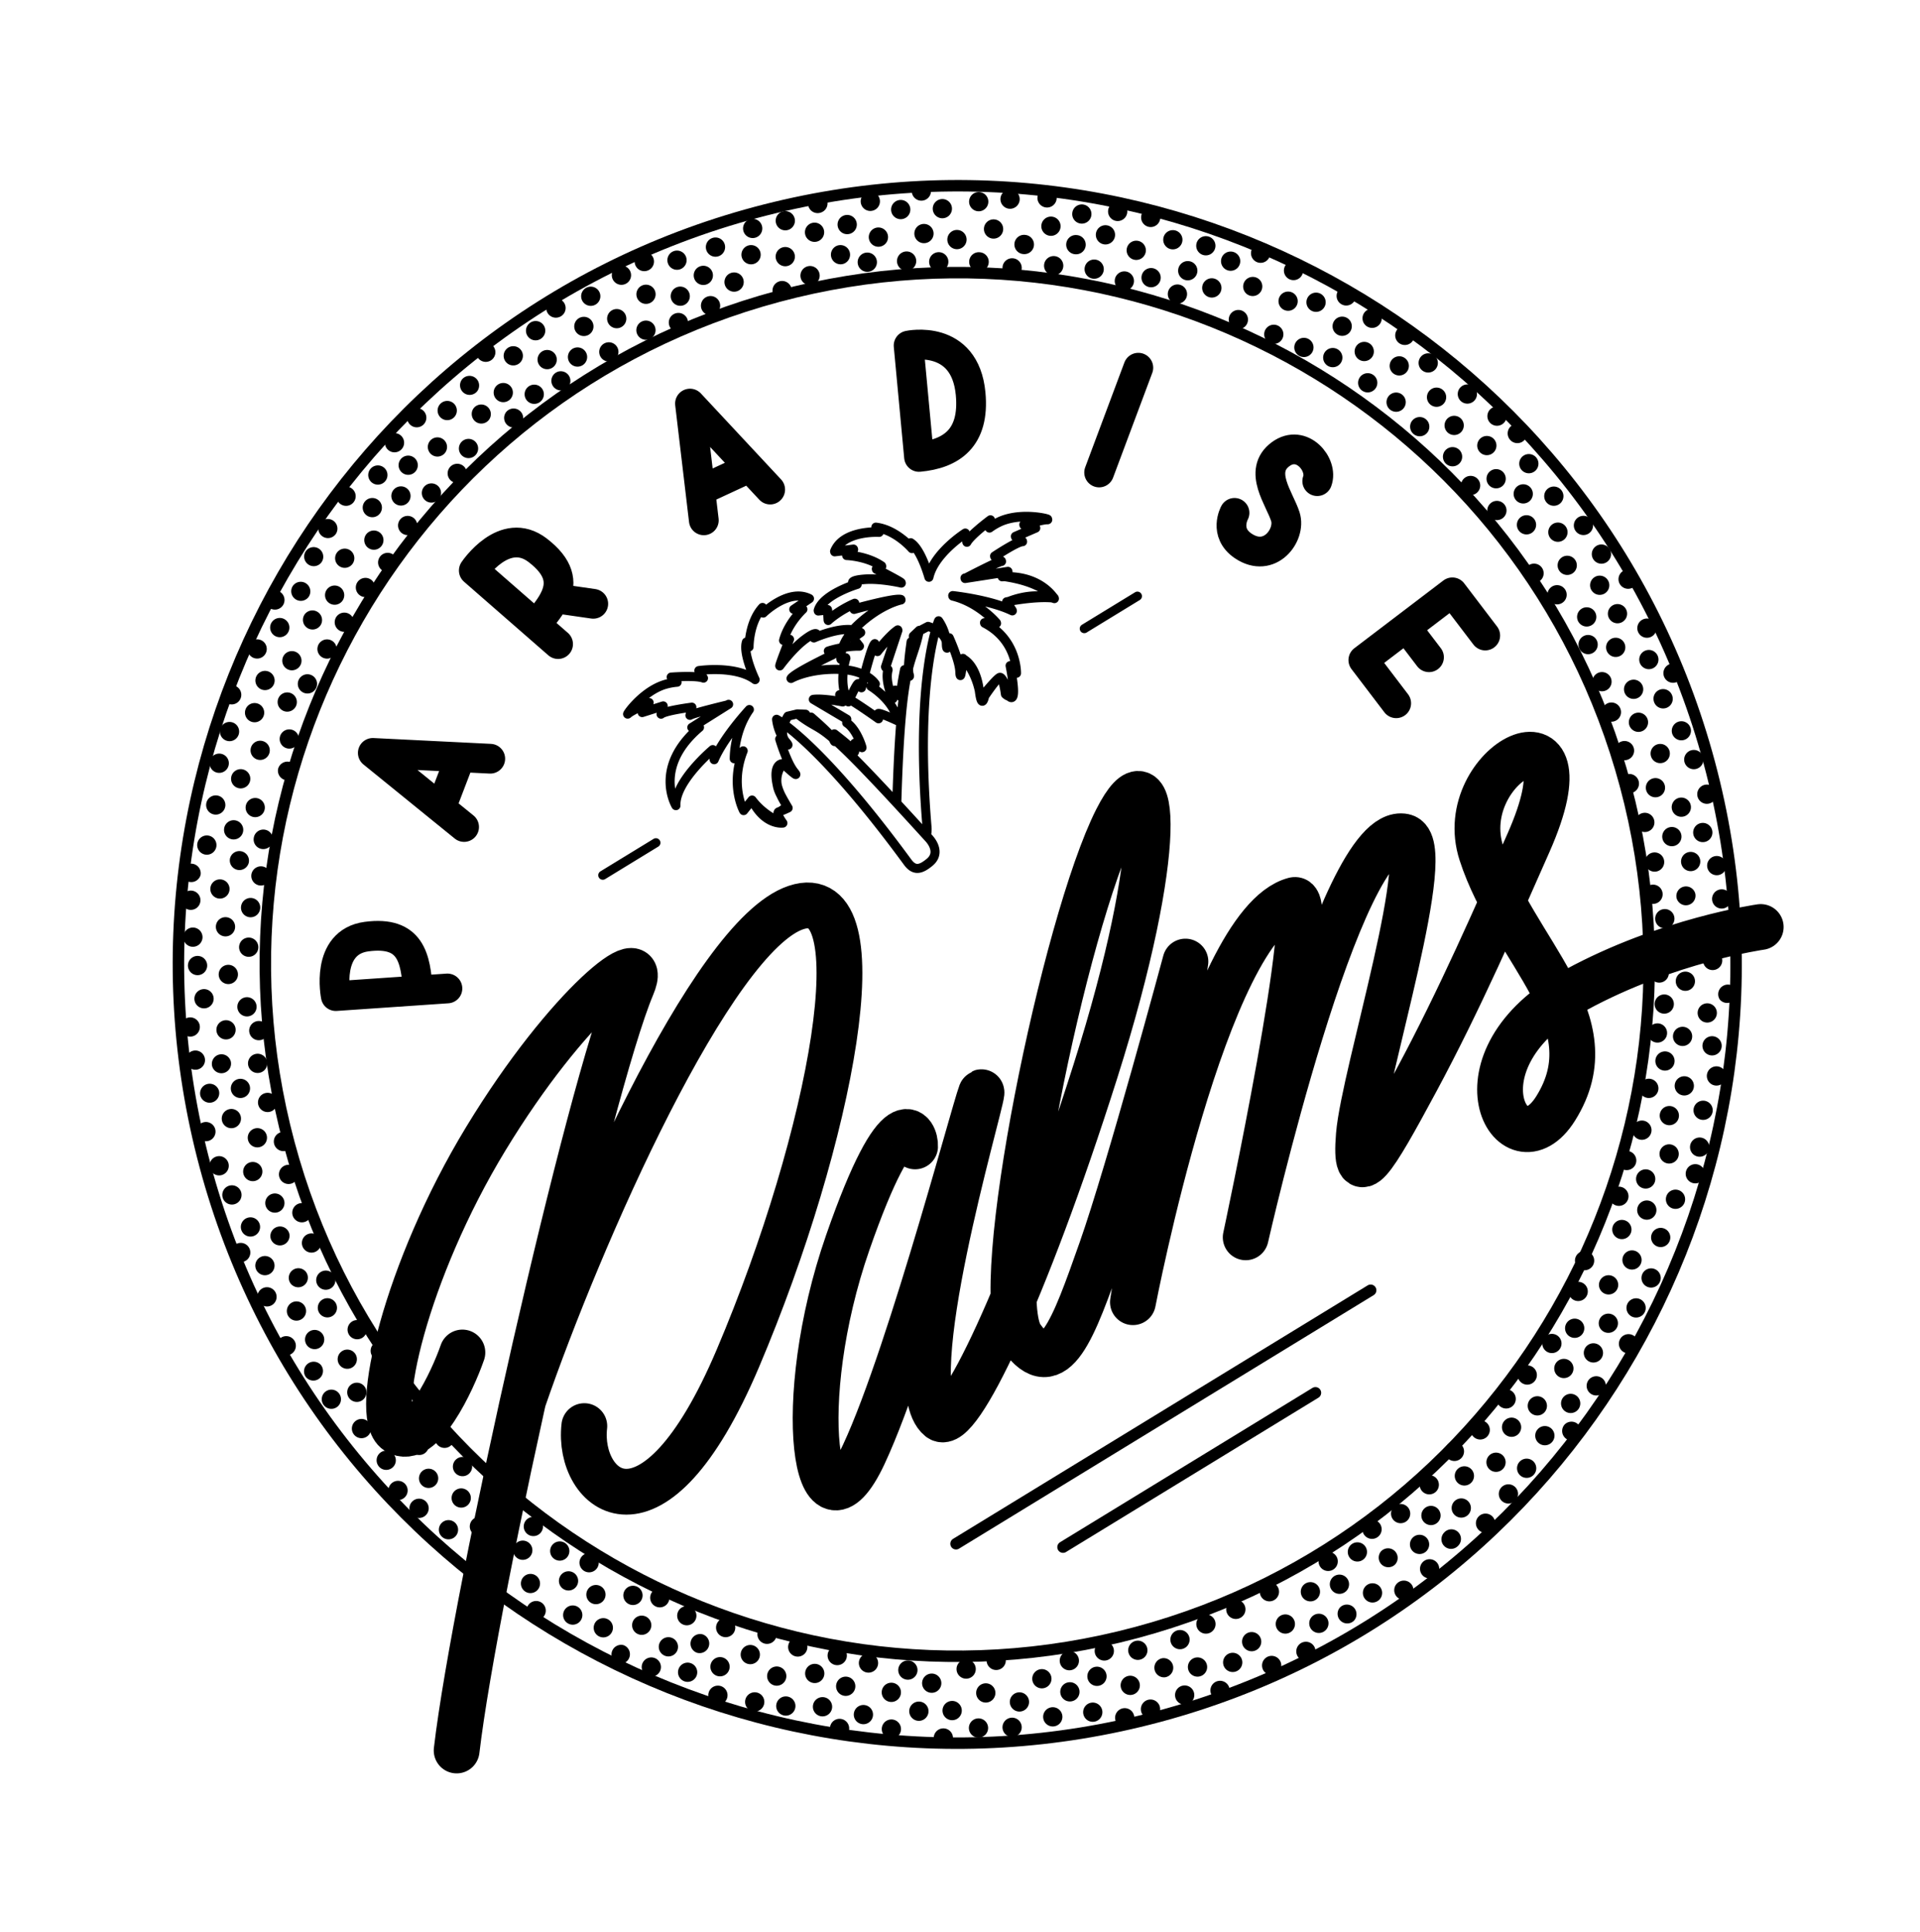 <svg xmlns="http://www.w3.org/2000/svg" width="155" height="156" fill="none"><path stroke="#000" stroke-linecap="round" stroke-linejoin="round" stroke-miterlimit="10" stroke-width=".732" d="M77.997 46.698s2.569-1.34 2.855-1.364l-.55-.395s1.81-1.207 2.25-1.203l-.57-.391 1.633-.707-.952-.242s1.523-.452 1.883-.43c.36.022-1.895-.61-3.686.113a4.89 4.89 0 0 0-.98.558l.087-.625s-1.586 1.176-1.91 1.771l-.119-.702s-2.513 1.596-2.947 3.53c0 0-.617-2.236-1.463-2.751l.098.436s-1.28-1.501-2.909-1.691l.253.38s-2.878-.177-3.584 1.57l1.524-.182s-.43.348-.558.482c0 0 1.618.048 2.828.877l-.423.242S72.743 47 72.762 47.08c0 0-1.66-.383-2.944-.286-1.088.082-.978.286-.978.286l.358.106s-2.769.832-3.136 2.147l.751-.078.048.843s.786-.753 2.152-1.352l-.065.458s3.296-.92 3.791-.763c0 0-1.624.312-3.492 2.071-1.58 1.487-1.355 2.73-1.355 2.73l.396-.091s-.673 2.073.202 3.521c0 0 .631-1.431.789-1.474.061-.016.263.336.263.336s.788-3.309 1.093-3.524l.2.6s.983-1.267 1.653-1.713l-.989 2.98.197.219c-.28.968.407 2.418.383 2.318-.022-.1.207-.651.207-.651s.587.741.479.453c-.108-.288.27-2.106.27-2.106s.52.855.358.33c-.136-.442.093-1.993.17-2.578 0 0 .345.505.277.207a5.03 5.03 0 0 1-.094-.675l.482-.456.695-.364s1.465.412 1.484 1.409c.019.997.23-.449.23-.449s.83 1.801.861 2.76c.032.957.251-1.095.251-1.095s1.046.41 1.312 2.577c.197 1.607.43.431.43.431s.924-1.381 1.208-1.51c.284-.127.468 1.35.468 1.35s1.05 1.095.387-2.258l.507.572s.078-2.666-2.572-4.042l.962.01s-1.382-1.666-3.527-2.198c0 0 2.992.316 4.801 1.192l-.45-.69s1.953-.939 3.845-.3c0 0-1.123-1.955-4.214-1.76l.472-.4-3.465.538M58.748 56.912s-2.818.675-3.05.845l.155-.659s-2.157.278-2.486.567m0 0 .173-.668-1.696.538.56-.807s-1.445.657-1.703.91c-.257.253 1.03-1.703 2.857-2.333m-.191 2.36c.328-.29 2.486-.567 2.486-.567l-.155.66c.233-.17 3.05-.846 3.05-.846m-5.381.753.173-.669-1.696.538.56-.806s-1.446.657-1.704.91c-.256.253 1.03-1.703 2.858-2.333m0 0a4.894 4.894 0 0 1 1.103-.221l-.475-.415s1.97-.153 2.605.084l-.372-.61s2.944-.442 4.542.733c0 0-1.004-2.092-.702-3.037l.211.395s-.017-1.974 1.087-3.187m-8 6.258c.529-.183 1.104-.222 1.104-.222l-.475-.414s1.97-.153 2.604.083l-.372-.608s2.945-.443 4.543.732c0 0-1.003-2.093-.702-3.037l.21.395s-.017-1.974 1.088-3.187m0 0 .058.453s2.055-2.02 3.734-1.166l-1.268.863s.553-.019.737-.002c0 0-1.19 1.097-1.56 2.517l.48-.095s-.827 2.078-.788 2.15m-1.393-4.72.057.453s2.056-2.02 3.735-1.166l-1.268.863s.552-.02.736-.002c0 0-1.19 1.097-1.56 2.516l.48-.094s-.826 2.078-.787 2.15m0 0s1.003-1.378 2.034-2.148c.874-.651.925-.425.925-.425l-.2.315s2.635-1.189 3.775-.437l-.619.434.519.667s-1.09-.052-2.512.391m-3.922 1.203s1.002-1.379 2.033-2.148c.874-.652.927-.425.927-.425l-.202.315s2.636-1.189 3.775-.437m-2.611 1.492.35.303m-.35-.303c1.423-.444 2.512-.391 2.512-.391m-2.163.694s-3.091 1.469-3.361 1.913c0 0 1.43-.832 3.994-.73 2.168.088 2.813 1.173 2.813 1.173l-.36.191s1.87 1.122 2.16 2.788m-5.246-5.335s-3.092 1.468-3.362 1.912c0 0 1.43-.83 3.995-.729 2.167.088 2.812 1.172 2.812 1.172l-.358.192s1.87 1.122 2.16 2.788m0 0s-1.417-.665-1.563-.594c-.058.028.02.427.02.427s-2.764-1.98-3.136-1.943l.242.584s-1.572-.312-2.37-.208l2.7 1.6m4.106.134s-1.416-.665-1.562-.594c-.059.028.02.426.02.426s-2.765-1.98-3.137-1.942l.243.584s-1.572-.312-2.37-.209l2.7 1.601m0 0-.005.295c.846.546 1.28 2.091 1.231 2.001-.047-.09-.582-.357-.582-.357s.044.945-.064.657c-.108-.289-1.585-1.413-1.585-1.413s.168.988-.055.484c-.187-.422-1.377-1.443-1.82-1.834 0 0 .072.607-.072.34-.144-.27-.373-.573-.373-.573l-.662-.028-.763.182s-.835 1.271-.196 2.037c.64.764-.469-.188-.469-.188s.556 1.903 1.161 2.647c.605.744-.907-.661-.907-.661s-.838-.068-.453 1.728c.161.757.78 1.685.78 1.685s-.341.38-.64.471c-.297.09.316.915.316.915s-1.478-.511-2.488-1.858m7.646-6.53-.005.295c.846.546 1.28 2.09 1.231 2-.047-.089-.582-.356-.582-.356s.043.945-.065.656c-.107-.288-1.585-1.412-1.585-1.412s.168.988-.055.484c-.186-.422-1.376-1.444-1.819-1.834 0 0 .072.607-.072.339-.144-.27-.373-.572-.373-.572l-.662-.028c2.594 2.016 1.01-.54 10.636 10.068.112.125.995 1.128.033 1.92-.671.551-1.209.75-1.768-.015-7.138-9.741-10.581-11.536-10.581-11.536s.081 1.016.72 1.782c.64.764-.468-.188-.468-.188s.556 1.903 1.161 2.647c.605.744-.907-.662-.907-.662s-.839.907-.314 2.217c.162.404.74 1.363.74 1.363s-.44.215-.738.305.314.915.314.915-1.46.219-2.487-1.858m0 0-.682.852s-1.134-2.048-.036-4.826l-.72.639s-.049-2.164 1.221-3.973c0 0-2.051 2.203-2.842 4.05l-.114-.815s-3.06 2.563-2.974 4.523c0 0-1.885-3.103 1.903-6.32l-.619.008 2.968-1.868m1.895 7.73-.682.852s-1.134-2.048-.036-4.826l-.72.639s-.049-2.164 1.221-3.973c0 0-2.051 2.203-2.842 4.05l-.114-.816s-3.06 2.563-2.974 4.523c0 0-1.885-3.102 1.902-6.32l-.618.009 2.968-1.869m28.714-6.11 4.29-2.623m-43.16 22.533 4.289-2.622m16.43-15.872s-.553-.027-1.385.118c-.18.556-.116.91-.116.91l.397-.091s-.128.392-.2.953c.751.057 1.304.237 1.701.438.258-.993.65-2.395.845-2.533l.2.601s.982-1.267 1.653-1.713l-.989 2.98.198.218c-.28.969.406 2.418.382 2.319-.022-.1.207-.652.207-.652s.586.742.479.454c-.108-.288.27-2.106.27-2.106s.113.186.217.332c-.347 1.595-.664 4.306-.844 10.454a408.66 408.66 0 0 1 2.388 2.608 2.22 2.22 0 0 0 .049-.703c-1.004-12.034.937-16.637.937-16.637s.606.822.625 1.819c.019.996.23-.45.23-.45s.83 1.802.86 2.76c.032.958.251-1.094.251-1.094s1.158 1.05 1.423 3.216c0 0 1.253-1.548 1.537-1.676.284-.127.781 1.53.781 1.53s.728.873.066-2.48l.506.572s.078-2.667-2.573-4.042l.962.01s-1.382-1.666-3.527-2.198c0 0 2.992.317 4.802 1.192l-.45-.69s2.314-.48 3.845-.3c0 0-.915-1.33-4.214-1.76l.471-.399-3.464.536.083-.013s2.57-1.339 2.856-1.363l-.55-.395s1.81-1.207 2.25-1.203l-.57-.391 1.632-.707-.952-.242s1.523-.452 1.883-.43c.36.022-1.894-.61-3.687.113a4.895 4.895 0 0 0-.978.557l.088-.625s-1.589 1.177-1.911 1.772l-.12-.703s-2.513 1.597-2.947 3.532c0 0-.615-2.237-1.463-2.752l.1.436s-1.282-1.501-2.91-1.692l.253.38s-2.877-.176-3.584 1.57l1.523-.18s-.43.347-.557.481c0 0 1.617.048 2.828.876l-.424.243s1.987 1.027 2.005 1.106c0 0-1.66-.383-2.944-.286-1.087.081-.977.286-.977.286l.359.105s-2.77.833-3.137 2.148l.75-.079.048.844s.787-.753 2.152-1.352l-.065.457s3.297-.92 3.792-.762c0 0-1.625.311-3.493 2.071a5.91 5.91 0 0 0-.37.38c.23.036.441.105.616.221m-.1 1.1-.519-.666.62-.434m-.925 5.38a9.785 9.785 0 0 0-.245-.141c.048.109.102.216.165.32 0 0 .03-.07.08-.179zm5.168-3.76c-.128.385-.258.777-.385 1.286-.002-.569.117-1.455.187-1.971l.025-.187s.345.505.277.208c-.068-.297-.094-.676-.094-.676l.482-.456c-.151.768-.32 1.276-.492 1.796z"/><path stroke="#000" stroke-linecap="round" stroke-linejoin="round" stroke-miterlimit="10" stroke-width="3.697" d="M37.328 109.202c-.783 2.268-3.285 7.654-5.279 6.373-1.993-1.281.703-12.984 7.165-23.626 6.643-10.94 13.398-16.114 11.805-12.322-3.475 8.274-12.651 48.85-14.155 61.71m10.307-26.192c-.603 5.241 5.525 10.715 12.394-5.466 7.588-17.874 11.498-38.693 4.686-36.401-6.812 2.29-17.47 26.555-22.01 39.762m31.632-20.478c.061-1.006-1.247-4.271-5.43 7.75-4.477 12.861-2.594 25.421 1.287 17.121s9.638-30.536 9.504-29.188c-.133 1.349-6.736 23.58-3.367 26.282 1.455 1.166 6.831-9.967 12.557-28.01 5.726-18.042 4.947-26.698 1.727-20.345-4.21 8.306-10.349 38.049-7.695 41.794 2.653 3.744 4.195-.664 6.446-7.042 2.25-6.379 6.796-23.286 6.796-23.286l-4.238 27.503s5.842-30.546 13.027-32.471c2.025-.543-3.923 27.233-3.923 27.233s7.562-33.463 12.78-32.355c2.683.57-3.234 19.127-3.644 24.086-.38 4.613 1.109 2.169 4.634-4.386 3.524-6.554 6.483-13.37 9.06-19.2 5.424-12.272-6.16-6.43-3.801.85 2.592 8.004 10.459 13.48 5.987 20.608-3.449 5.5-8.825-3.897 1.666-9.595 7.375-4.007 14.895-5.064 14.895-5.064"/><path stroke="#000" stroke-linecap="round" stroke-linejoin="round" stroke-miterlimit="10" stroke-width=".925" d="m85.817 124.917 20.377-12.46M77.18 124.645l33.472-20.468"/><path stroke="#000" stroke-linecap="round" stroke-linejoin="round" stroke-miterlimit="10" stroke-width="2.402" d="m91.896 29.689-3.164 8.46M37.466 66.773l-7.37-5.983m9.482.47-9.482-.47m5.493 4.46 1.574-4.111m19.656-19.127-1.117-9.427 6.474 6.943m-5.641.083 3.992-1.851M45.054 52.004l-6.804-5.94s2.46-3.706 5.161-1.63c1.757 1.35 1.944 2.563 1.43 3.751-.324.75-.926 1.489-1.588 2.247m4.64-1.68-2.709-.391m61.156-9.513c.493-1.324-1.241-3.432-2.95-2.182-1.871 1.37-.075 3.603.38 5.064.457 1.461-1.262 3.795-3.409 2.346-1.585-1.07-.7-2.667-.7-2.667m20.241 9.905-2.654-3.488-7.187 5.47 2.653 3.487m1.079-5.777 1.569 2.06M36.12 79.809l-9.011.617s-.885-4.36 2.493-4.804c3.582-.47 3.954 1.753 4.132 4.35m40.458-43.079-.841-8.993s4.55-.985 5.007 3.895c.336 3.597-1.574 4.855-4.166 5.098z"/><path fill="#000" d="M20.962 98.837a.777.777 0 1 1-1.5.402.777.777 0 0 1 1.5-.402zm-1.497-2.585a.777.777 0 1 1-1.5.402.777.777 0 0 1 1.5-.402zm1.691-1.858a.776.776 0 1 1-1.5.401.776.776 0 0 1 1.5-.4zm-3.791-3.254a.777.777 0 1 1-1.5.402.777.777 0 0 1 1.5-.402zm4.772 10.847a.776.776 0 1 1-1.5.402.776.776 0 0 1 1.5-.402zM19.422 90.09a.777.777 0 1 1-1.5.403.777.777 0 0 1 1.5-.403zm3.51 6.814a.777.777 0 1 1-1.5.401.777.777 0 0 1 1.5-.4zm-4.49-2.979a.777.777 0 1 1-1.502.403.777.777 0 0 1 1.502-.403zm4.907 5.653a.777.777 0 1 1-1.501.403.777.777 0 0 1 1.5-.403zm-1.829-7.943a.777.777 0 1 1-1.5.402.777.777 0 0 1 1.5-.402zm2.108.311a.777.777 0 1 1-1.5.404.777.777 0 0 1 1.5-.404zm.417 2.676a.776.776 0 1 1-1.5.401.776.776 0 0 1 1.5-.401zM17.69 78.907a.777.777 0 1 1 1.5-.402.777.777 0 0 1-1.5.402zm1.498 2.586a.776.776 0 1 1 1.5-.403.776.776 0 0 1-1.5.403zm-1.691 1.857a.776.776 0 1 1 1.5-.402.776.776 0 0 1-1.5.402zm3.363 5.888a.777.777 0 1 1 1.5-.403.777.777 0 0 1-1.5.403zm-4.68-.748a.777.777 0 1 1 1.501-.402.777.777 0 0 1-1.5.401zm-.46-7.65a.777.777 0 1 1 1.502-.401.777.777 0 0 1-1.502.401zm4.431 2.603a.777.777 0 1 1 1.5-.402.777.777 0 0 1-1.5.402zm-.816-6.739a.777.777 0 1 1 1.5-.403.777.777 0 0 1-1.5.403zm-2.203 9.406a.777.777 0 1 1 1.501-.402.777.777 0 0 1-1.5.401zm-2.108-.314a.776.776 0 1 1 1.5-.4.776.776 0 0 1-1.5.4zm-.416-2.674a.776.776 0 1 1 1.5-.402.776.776 0 0 1-1.5.402zm5.44 2.937a.776.776 0 1 1 1.5-.402.776.776 0 0 1-1.5.402zm-1.38 2.051a.777.777 0 1 1 1.5-.402.777.777 0 0 1-1.5.401zm1.508 12.794a.777.777 0 1 1-1.5.403.777.777 0 0 1 1.5-.403zm5.649 5.176a.775.775 0 1 1 1.21-.97.775.775 0 0 1-1.21.97zm2.408 1.769a.777.777 0 1 1 1.214-.97.777.777 0 0 1-1.214.97zm-.804 2.379a.776.776 0 1 1 1.213-.969.776.776 0 0 1-1.213.969zm-2.879-9.37a.776.776 0 1 1 1.212-.969.776.776 0 0 1-1.212.969zm-1.064 2.807a.777.777 0 1 1 1.214-.97.777.777 0 0 1-1.213.97zm7.256 9.811a.776.776 0 1 1 1.212-.97.776.776 0 0 1-1.212.97zm-5.947-4.835a.776.776 0 1 1 1.212-.97.776.776 0 0 1-1.212.97zm5.308.928a.778.778 0 1 1 1.216-.97.778.778 0 0 1-1.216.97zm-6.762-3.212a.777.777 0 1 1 1.214-.969.777.777 0 0 1-1.214.969zm4.859 6.545a.776.776 0 1 1 1.214-.97.776.776 0 0 1-1.213.97zm-2.055.559a.776.776 0 1 1 1.212-.97.776.776 0 0 1-1.212.97zm-1.455-2.283a.778.778 0 0 1 1.214-.97.776.776 0 0 1-1.214.97zm12.122 11.849a.776.776 0 1 1-1.212.97.776.776 0 0 1 1.212-.97zm-2.408-1.77a.778.778 0 1 1-1.212.97.778.778 0 0 1 1.212-.97zm.804-2.379a.777.777 0 1 1-1.215.97.777.777 0 0 1 1.215-.97zm-5.441-4.046a.777.777 0 1 1-1.212.97.777.777 0 0 1 1.212-.97zm4.587-1.189a.776.776 0 1 1-1.213.968.776.776 0 0 1 1.213-.968zm3.488 6.823a.777.777 0 1 1-1.215.97.777.777 0 0 1 1.215-.97zm-5.102-.609a.777.777 0 1 1-1.215.97.777.777 0 0 1 1.215-.97zm6.556 2.892a.776.776 0 1 1-1.211.97.776.776 0 0 1 1.211-.97zm-4.86-6.544a.776.776 0 1 1-1.211.97.776.776 0 0 1 1.21-.97zm2.057-.559a.776.776 0 1 1-1.213.969.776.776 0 0 1 1.213-.969zm1.453 2.283a.777.777 0 1 1-1.215.97.777.777 0 0 1 1.215-.97zm-6.161-.509a.776.776 0 1 1-1.212.97.776.776 0 0 1 1.212-.97zm.442-2.432a.776.776 0 1 1-1.212.97.776.776 0 0 1 1.212-.97zm-6.511-11.117a.776.776 0 1 1 1.21-.97.776.776 0 0 1-1.21.97zm-1.947-5.464a.777.777 0 1 1 1.214-.97.777.777 0 0 1-1.214.97zm-2.812 6.803a.778.778 0 1 1 1.216-.97.778.778 0 0 1-1.216.97zm1.563 3.959a.778.778 0 1 1 1.215-.97.778.778 0 0 1-1.215.97zm19.954 14.594a.777.777 0 1 1 1.212-.97.777.777 0 0 1-1.212.97zm24.145 13.296a.776.776 0 1 1-.436 1.492.776.776 0 0 1 .436-1.492zm-2.987-.065a.777.777 0 1 1-.438 1.49.777.777 0 0 1 .438-1.49zm-.709-2.409a.776.776 0 1 1-.436 1.49.776.776 0 0 1 .436-1.49zm-4.749 1.547a.776.776 0 1 1-.435 1.49.776.776 0 0 1 .435-1.49zm11.746 1.562a.776.776 0 1 1-.436 1.49.776.776 0 0 1 .436-1.49zm-11.574-3.866a.777.777 0 1 1-.438 1.492.777.777 0 0 1 .438-1.492zm7.645.544a.776.776 0 1 1-.435 1.49.776.776 0 0 1 .435-1.49zm-4.878 2.288a.777.777 0 1 1-.436 1.49.777.777 0 0 1 .436-1.49zm7.38-1.254a.777.777 0 1 1-.438 1.492.777.777 0 0 1 .438-1.492zm-7.737-2.567a.777.777 0 1 1-.436 1.49.777.777 0 0 1 .436-1.49zm1.363-1.639a.778.778 0 1 1-.439 1.492.778.778 0 0 1 .439-1.492zm2.501 1.034a.776.776 0 1 1-.435 1.493.776.776 0 0 1 .434-1.493zm-16.728-2.74a.776.776 0 1 1 .435-1.49.776.776 0 0 1-.435 1.49zm2.988.066a.777.777 0 1 1 .437-1.492.777.777 0 0 1-.438 1.492zm.708 2.409a.776.776 0 1 1 .435-1.49.776.776 0 0 1-.435 1.49zm6.777.188a.776.776 0 1 1 .435-1.49.776.776 0 0 1-.435 1.49zm-3.071 3.608a.776.776 0 1 1 .435-1.49.776.776 0 0 1-.435 1.49zm-6.774-3.583a.777.777 0 1 1 .436-1.49.777.777 0 0 1-.436 1.49zm4.527-2.432a.775.775 0 1 1 .436-1.49.776.776 0 1 1-.436 1.49zm-7.029 1.398a.777.777 0 1 1 .438-1.491.777.777 0 0 1-.438 1.491zm7.737 2.567a.777.777 0 1 1 .437-1.491.777.777 0 0 1-.437 1.491zm-1.363 1.638a.777.777 0 1 1 .437-1.49.777.777 0 0 1-.437 1.49zm-2.501-1.033a.778.778 0 0 1 .436-1.492.778.778 0 0 1-.436 1.492zm5.337-3.122a.776.776 0 1 1 .435-1.49.776.776 0 0 1-.435 1.49zm1.034 2.246a.778.778 0 0 1 .436-1.491.776.776 0 1 1-.436 1.491zm11.715 5.362a.776.776 0 1 1-.436 1.489.776.776 0 0 1 .436-1.489zm7.357-2.135a.777.777 0 1 1-.197-1.541.777.777 0 0 1 .197 1.541zm2.762-1.138a.776.776 0 1 1-.198-1.54.776.776 0 0 1 .198 1.54zm1.616 1.923a.777.777 0 1 1-.198-1.54.777.777 0 0 1 .198 1.54zm-9.502-2.41a.777.777 0 1 1-.195-1.542.777.777 0 0 1 .196 1.542zm1.845 2.367a.777.777 0 1 1-.196-1.542.777.777 0 0 1 .196 1.542zm12.153-1.099a.776.776 0 1 1-.198-1.54.776.776 0 0 1 .198 1.54zm-7.222 2.568a.778.778 0 1 1-.196-1.543.778.778 0 0 1 .196 1.543zm3.552-4.052a.777.777 0 1 1-.198-1.541.777.777 0 0 1 .198 1.541zm-6.258 4.107a.778.778 0 1 1 .672-.87.778.778 0 0 1-.672.87zm8.117-.75a.776.776 0 1 1-.198-1.54.776.776 0 0 1 .198 1.54zm-.591 2.047a.776.776 0 1 1-.198-1.54.776.776 0 0 1 .198 1.54zm-2.706.055a.776.776 0 1 1-.2-1.539.776.776 0 0 1 .2 1.539zm16.423-4.195a.776.776 0 1 1 .198 1.539.776.776 0 0 1-.198-1.539zm-2.763 1.136a.778.778 0 1 1 .196 1.543.778.778 0 0 1-.196-1.543zm-1.615-1.922a.776.776 0 1 1 .198 1.54.776.776 0 0 1-.198-1.54zm-6.285 2.545a.777.777 0 1 1 .199 1.54.777.777 0 0 1-.199-1.54zm1.368-4.537a.776.776 0 1 1 .198 1.54.776.776 0 0 1-.198-1.54zm7.642.566a.778.778 0 0 1 .198 1.542.776.776 0 0 1-.198-1.542zm-3.172 4.043a.776.776 0 1 1 .198 1.54.776.776 0 0 1-.198-1.54zm5.879-4.098a.777.777 0 1 1 .196 1.542.777.777 0 0 1-.196-1.542zm-8.117.75a.777.777 0 1 1 .195 1.542.777.777 0 0 1-.195-1.542zm.591-2.047a.777.777 0 1 1 .196 1.542.777.777 0 0 1-.196-1.542zm2.706-.055a.777.777 0 1 1 .198 1.542.777.777 0 0 1-.198-1.542zm-3.637 4.999a.776.776 0 1 1 .197 1.54.776.776 0 0 1-.197-1.54zm-1.848-1.643a.776.776 0 1 1 .2 1.541.776.776 0 0 1-.2-1.541zm-12.882-.215a.777.777 0 1 1-.197-1.542.777.777 0 0 1 .198 1.542zm-5.68-1.177a.778.778 0 1 1-.195-1.543.778.778 0 0 1 .195 1.543zm4.35 5.938a.776.776 0 1 1-.198-1.54.776.776 0 0 1 .198 1.54zm4.195.723a.777.777 0 1 1-.197-1.542.777.777 0 0 1 .197 1.542zm-32.872-10.288a.776.776 0 1 1-.198-1.54.776.776 0 0 1 .198 1.54zm-1.399-4.899a.777.777 0 1 1 .438-1.491.777.777 0 0 1-.438 1.491zm2.986.065a.777.777 0 1 1 .438-1.491.777.777 0 0 1-.438 1.491zm.71 2.41a.776.776 0 1 1 .436-1.49.776.776 0 0 1-.437 1.49zm-3.069.212a.776.776 0 1 1 .435-1.49.776.776 0 0 1-.434 1.49zm4.729-1.68a.777.777 0 1 1 .437-1.492.777.777 0 0 1-.438 1.492zm-7.23.646a.777.777 0 1 1 .437-1.491.777.777 0 0 1-.436 1.491zm84.018-12.157a.777.777 0 1 1 1.114 1.08.777.777 0 0 1-1.114-1.08zm-1.451 2.611a.777.777 0 1 1 1.114 1.083.777.777 0 0 1-1.114-1.083zm-2.462-.497a.777.777 0 1 1 1.115 1.083.777.777 0 0 1-1.115-1.083zm-.848 4.923a.776.776 0 1 1 1.118 1.08.776.776 0 0 1-1.118-1.08zm6.863-9.661a.777.777 0 1 1 1.115 1.082.777.777 0 0 1-1.115-1.082zm-8.82 8.433a.777.777 0 1 1 1.115 1.083.777.777 0 0 1-1.115-1.083zm4.048-6.508a.776.776 0 1 1 1.114 1.08.776.776 0 0 1-1.114-1.08zm-.252 5.382a.777.777 0 1 1 1.114 1.083.777.777 0 0 1-1.114-1.083zm2.334-7.112a.777.777 0 1 1 1.115 1.082.777.777 0 0 1-1.115-1.082zm-5.88 5.645a.776.776 0 1 1 1.116 1.084.776.776 0 0 1-1.116-1.084zm-.814-1.969a.777.777 0 1 1 1.115 1.082.777.777 0 0 1-1.115-1.082zm2.082-1.73a.776.776 0 1 1 1.114 1.08.776.776 0 0 1-1.114-1.08zM108.7 128.444a.777.777 0 1 1-1.114-1.083.777.777 0 0 1 1.114 1.083zm1.451-2.612a.776.776 0 1 1-1.114-1.08.776.776 0 0 1 1.114 1.08zm2.463.498a.778.778 0 0 1-1.116-1.082.777.777 0 0 1 1.116 1.082zm3.328-5.908a.776.776 0 1 1-1.115-1.08.776.776 0 0 1 1.115 1.08zm1.757 4.401a.776.776 0 1 1-1.114-1.081.777.777 0 1 1 1.114 1.081zm-6.329 4.32a.777.777 0 1 1-1.114-1.083.777.777 0 0 1 1.114 1.083zm-.039-5.139a.777.777 0 1 1-1.115-1.082.777.777 0 0 1 1.115 1.082zm-2.042 6.868a.778.778 0 0 1-1.115-1.082.776.776 0 0 1 1.115 1.082zm5.879-5.645a.777.777 0 1 1-1.115-1.082.777.777 0 0 1 1.115 1.082zm.814 1.969a.776.776 0 1 1-1.114-1.08.776.776 0 0 1 1.114 1.08zm-2.082 1.73a.777.777 0 1 1-1.115-1.082.777.777 0 0 1 1.115 1.082zm-.271-6.176a.776.776 0 1 1-1.115-1.08.776.776 0 0 1 1.115 1.08zm2.469.133a.777.777 0 1 1-1.115-1.081.777.777 0 0 1 1.115 1.081zm10.208-7.86a.775.775 0 1 1 1.114 1.081.777.777 0 0 1-1.114-1.081zm1.543-7.505a.775.775 0 1 1-1.454-.543.777.777 0 0 1 1-.456c.401.15.606.597.454.999zm.283-2.973a.776.776 0 1 1-1.454-.545.776.776 0 0 1 1.454.545zm2.456-.531a.777.777 0 1 1-1.456-.546.777.777 0 0 1 1.456.546zm-6.565 7.279a.776.776 0 1 1-1.456-.544.776.776 0 0 1 1.456.544zm2.954-.527a.777.777 0 1 1-1.455-.546.777.777 0 0 1 1.455.546zm4.697-11.263a.777.777 0 1 1-1.453-.544.777.777 0 0 1 1.453.544zm-1.098 7.586a.776.776 0 1 1-1.453-.543.776.776 0 0 1 1.453.543zm-1.926-5.032a.777.777 0 1 1-1.455-.546.777.777 0 0 1 1.455.546zm.713 7.451a.777.777 0 1 1-1.455-.546.777.777 0 0 1 1.455.546zm3.123-7.529a.776.776 0 1 1-1.453-.543.776.776 0 0 1 1.453.543zm1.535 1.478a.777.777 0 1 1-1.456-.544.777.777 0 0 1 1.456.544zm-1.213 2.42a.777.777 0 1 1-1.455-.546.777.777 0 0 1 1.455.546zm3.95-16.485a.776.776 0 1 1 1.453.544.776.776 0 0 1-1.453-.544zm-.282 2.974a.776.776 0 1 1 1.453.544.776.776 0 0 1-1.453-.544zm-2.455.531a.776.776 0 1 1 1.454.546.776.776 0 0 1-1.454-.546zm-.681 6.747a.775.775 0 1 1 1.453.542.775.775 0 0 1-1.453-.542zm-3.375-3.327a.776.776 0 1 1 1.454.545.776.776 0 0 1-1.454-.545zm4.066-6.495a.776.776 0 1 1 1.453.544.776.776 0 0 1-1.453-.544zm2.097 4.692a.776.776 0 1 1 1.454.542.776.776 0 0 1-1.454-.542zm-.883-7.111a.776.776 0 1 1 1.454.543.776.776 0 0 1-1.454-.543zm-3.123 7.529a.777.777 0 1 1 1.455.545.777.777 0 0 1-1.455-.545zm-1.535-1.478a.776.776 0 1 1 1.453.543.776.776 0 0 1-1.453-.543zm1.214-2.419a.778.778 0 1 1 1.452.546.778.778 0 0 1-1.452-.546zm2.724 5.549a.777.777 0 1 1 1.455.543.777.777 0 0 1-1.455-.543zm-2.315.869a.777.777 0 1 1 1.455.544.777.777 0 0 1-1.455-.544zm-6.2 11.293a.776.776 0 1 1-1.454-.543.776.776 0 0 1 1.454.543zm-3.691 4.475a.776.776 0 1 1-1.454-.544.776.776 0 0 1 1.454.544zm7.282-1.077a.777.777 0 1 1-1.454-.546.777.777 0 0 1 1.454.546zm2.596-3.374a.777.777 0 1 1-1.456-.544.777.777 0 0 1 1.456.544zm2.336-25.092a.777.777 0 1 1-1.455-.546.777.777 0 0 1 1.455.546zm-1.023-27.069a.775.775 0 1 1 1.502-.39.776.776 0 1 1-1.502.39zm1.476 2.597a.776.776 0 1 1 1.502-.391.776.776 0 0 1-1.502.39zm-1.706 1.844a.777.777 0 1 1 1.504-.39.777.777 0 0 1-1.504.39zm3.765 3.283a.777.777 0 1 1 1.504-.39.777.777 0 0 1-1.504.39zm-4.686-10.883a.776.776 0 1 1 1.503-.391.776.776 0 0 1-1.503.39zm2.621 11.918a.775.775 0 1 1 1.503-.39.775.775 0 1 1-1.503.39zm-3.457-6.842a.777.777 0 1 1 1.504-.39.777.777 0 0 1-1.504.39zm4.467 3.014a.778.778 0 1 1 1.506-.39.778.778 0 0 1-1.506.39zm-4.862-5.692a.777.777 0 1 1 1.505-.388.777.777 0 0 1-1.505.388zm1.767 7.958a.776.776 0 1 1 1.502-.39.776.776 0 0 1-1.502.39zm-2.106-.329a.777.777 0 1 1 1.504-.39.777.777 0 0 1-1.504.39zm-.395-2.677a.776.776 0 1 1 1.503-.39.776.776 0 0 1-1.503.39zm6.229 15.764a.776.776 0 1 1-1.502.39.776.776 0 0 1 1.502-.39zm-1.475-2.598a.778.778 0 1 1-1.506.39.778.778 0 0 1 1.506-.39zm1.704-1.844a.775.775 0 1 1-1.503.39.777.777 0 0 1 1.503-.39zm-3.316-5.914a.776.776 0 1 1-1.503.39.776.776 0 0 1 1.503-.39zm4.673.786a.777.777 0 1 1-1.503.39.777.777 0 0 1 1.503-.39zm.4 7.652a.777.777 0 1 1-1.503.39.777.777 0 0 1 1.503-.39zm-4.41-2.637a.777.777 0 1 1-1.505.39.777.777 0 0 1 1.505-.39zm4.805 5.315a.777.777 0 1 1-1.503.39.777.777 0 0 1 1.503-.39zm-1.765-7.957a.777.777 0 1 1-1.505.388.777.777 0 0 1 1.505-.388zm2.104.328a.776.776 0 1 1-1.502.391.776.776 0 0 1 1.502-.391zm.397 2.678a.777.777 0 1 1-1.504.39.777.777 0 0 1 1.504-.39zm-5.417-2.979a.777.777 0 1 1-1.504.39.777.777 0 0 1 1.504-.39zm1.396-2.041a.776.776 0 1 1-1.503.392.776.776 0 0 1 1.503-.392zm-1.408-12.805a.775.775 0 1 1 1.503-.39.775.775 0 1 1-1.503.39zm-5.608-5.22a.777.777 0 1 1-1.222.96.777.777 0 0 1 1.222-.96zm-2.394-1.788a.777.777 0 1 1-1.222.96.777.777 0 0 1 1.222-.96zm.822-2.373a.776.776 0 1 1-1.22.96.776.776 0 0 1 1.22-.96zm2.806 9.393a.776.776 0 1 1-1.22.96.776.776 0 0 1 1.22-.96zm1.086-2.799a.777.777 0 1 1-1.22.96.777.777 0 0 1 1.22-.96zm-7.18-9.867a.776.776 0 1 1-1.22.961.776.776 0 0 1 1.22-.961zm5.91 4.881a.776.776 0 1 1-1.22.96.776.776 0 0 1 1.22-.96zm-5.3-.969a.777.777 0 1 1-1.223.96.777.777 0 0 1 1.223-.96zm6.736 3.264a.776.776 0 1 1-1.22.96.776.776 0 0 1 1.22-.96zm-4.809-6.583a.778.778 0 1 1-1.09-.13.776.776 0 0 1 1.09.13zm2.061-.543a.776.776 0 1 1-1.22.961.776.776 0 0 1 1.22-.96zm1.436 2.295a.777.777 0 1 1-1.221.96.777.777 0 0 1 1.221-.96zm-12.028-11.944a.776.776 0 1 1 1.22-.96.776.776 0 0 1-1.22.96zm2.394 1.788a.777.777 0 1 1 1.222-.96.777.777 0 0 1-1.222.96zm-.822 2.373a.775.775 0 1 1 1.22-.96.776.776 0 1 1-1.22.96zm5.409 4.088a.777.777 0 1 1 1.222-.96.777.777 0 0 1-1.222.96zm-4.596 1.154a.776.776 0 1 1 1.22-.96.776.776 0 0 1-1.22.96zm-3.435-6.85a.777.777 0 1 1 1.221-.96.777.777 0 0 1-1.221.96zm5.098.648a.777.777 0 1 1 1.22-.961.777.777 0 0 1-1.22.962zm-6.534-2.943a.777.777 0 1 1 1.222-.96.777.777 0 0 1-1.222.96zm4.809 6.582a.776.776 0 1 1 1.22-.962.776.776 0 0 1-1.22.962zm-2.061.544a.776.776 0 1 1 1.22-.96.776.776 0 0 1-1.22.96zm-1.436-2.295a.777.777 0 1 1 1.22-.96.777.777 0 0 1-1.22.96zm6.157.557a.776.776 0 1 1 1.218-.96.776.776 0 0 1-1.218.96zm-.461 2.429a.776.776 0 1 1 1.219-.96.776.776 0 0 1-1.219.96zm6.424 11.167a.777.777 0 1 1-1.22.96.777.777 0 0 1 1.22-.96zm1.904 5.48a.776.776 0 1 1-1.221.96.775.775 0 1 1 1.221-.96zm2.866-6.781a.777.777 0 1 1-1.222.96.777.777 0 0 1 1.222-.96zm-1.533-3.971a.777.777 0 1 1-1.221.96.777.777 0 0 1 1.221-.96zm8.037 33.493a.778.778 0 0 1-1.221.96.778.778 0 0 1 1.221-.96zm-3.488 3.715a.776.776 0 1 1-1.502.39.776.776 0 0 1 1.502-.39zm-1.476-2.598a.776.776 0 1 1-.947-.557.777.777 0 0 1 .947.557zm1.704-1.845a.776.776 0 1 1-1.502.392.776.776 0 0 1 1.502-.391zm1.758 2.525a.777.777 0 1 1-1.502.392.777.777 0 0 1 1.502-.392zm-3.87-3.195a.775.775 0 1 1-1.5.39.775.775 0 0 1 1.5-.39zm4.266 5.872a.777.777 0 1 1-1.504.39.777.777 0 0 1 1.504-.39zm.341 2.894a.777.777 0 1 1-1.455-.544.777.777 0 0 1 1.455.544zm-5.45.535a.778.778 0 1 1-1.506.389.778.778 0 0 1 1.506-.389zm1.306-2.2a.776.776 0 1 1-1.502.39.776.776 0 0 1 1.502-.39zm-29.854 47.106a.778.778 0 1 1 .196 1.543.778.778 0 0 1-.196-1.543zm-2.763 1.138a.777.777 0 1 1 .197 1.541.777.777 0 0 1-.197-1.541zm-1.614-1.923a.776.776 0 1 1 .197 1.539.776.776 0 0 1-.197-1.539zm2.724-1.425a.777.777 0 1 1 .199 1.541.777.777 0 0 1-.199-1.541zm2.706-.055a.777.777 0 1 1 .199 1.541.777.777 0 0 1-.199-1.541zm-.683-2.551a.777.777 0 1 1 .199 1.541.777.777 0 0 1-.199-1.541zm-10.546 3.868a.777.777 0 1 1 .198 1.54.777.777 0 0 1-.198-1.54zm2.125-1.26a.776.776 0 1 1 .199 1.54.776.776 0 0 1-.2-1.54zm1.107 5.362a.777.777 0 1 1 .198 1.54.777.777 0 0 1-.198-1.54zm1.054-2.267a.78.78 0 0 1 .87.672.777.777 0 1 1-.87-.672zm.204-4.276a.777.777 0 1 1 .197 1.538.777.777 0 0 1-.198-1.538zm2.725-1.426a.777.777 0 1 1 .195 1.54.777.777 0 0 1-.195-1.54zm4.746-2.451a.777.777 0 1 1 .198 1.54.777.777 0 0 1-.198-1.54zm3.153-99.032a.776.776 0 1 1 1.054-1.14.776.776 0 0 1-1.054 1.14zm2.646 1.387a.776.776 0 1 1 1.053-1.14.776.776 0 0 1-1.053 1.14zm-.437 2.473a.776.776 0 1 1 1.052-1.14.776.776 0 0 1-1.052 1.14zm-2.842-1.174a.777.777 0 1 1 1.056-1.14.777.777 0 0 1-1.056 1.14zm5.179.934a.777.777 0 1 1 1.055-1.14.777.777 0 0 1-1.055 1.14zm-6.96-2.973a.777.777 0 1 1 1.056-1.14.777.777 0 0 1-1.056 1.14zm4.35 6.126a.777.777 0 1 1 1.057-1.14.777.777 0 0 1-1.057 1.14zm1.924 1.993a.777.777 0 1 1 1.055-1.14.777.777 0 0 1-1.055 1.14zm-4.216-3.555a.777.777 0 1 1 1.055-1.142.777.777 0 0 1-1.055 1.141zM76.02 17.622a.776.776 0 1 1 .113-1.548.776.776 0 0 1-.114 1.548zm2.934-.564a.777.777 0 1 1 .113-1.55.777.777 0 0 1-.113 1.55zm1.199 2.207a.777.777 0 1 1 .113-1.55.777.777 0 0 1-.113 1.55zm4.318-2.512a.776.776 0 1 1 .113-1.548.776.776 0 0 1-.113 1.548zm-11.813.943a.777.777 0 1 1 .113-1.55.777.777 0 0 1-.113 1.55zm12.129 1.345a.776.776 0 1 1 .111-1.55.776.776 0 0 1-.11 1.55zm-7.589 1.077a.777.777 0 1 1 .113-1.55.777.777 0 0 1-.113 1.55zm4.288-3.263a.776.776 0 1 1 .112-1.55.776.776 0 0 1-.112 1.55zm-6.951 2.778a.776.776 0 1 1 .112-1.55.776.776 0 0 1-.112 1.55zm8.105.882a.777.777 0 1 1 .112-1.549.777.777 0 0 1-.113 1.55zm-.989 1.889a.777.777 0 1 1 .114-1.55.777.777 0 0 1-.114 1.55zm-2.663-.486a.777.777 0 1 1 .112-1.549.777.777 0 0 1-.112 1.55zm16.93-.838a.778.778 0 1 1-.113 1.551.778.778 0 0 1 .113-1.551zm-2.934.564a.777.777 0 1 1-.114 1.55.777.777 0 0 1 .114-1.55zm-1.199-2.207a.776.776 0 1 1-.113 1.549.776.776 0 0 1 .113-1.549zm-6.665 1.241a.777.777 0 1 1-.114 1.55.777.777 0 0 1 .113-1.55zm2.244-4.172a.776.776 0 1 1-.112 1.547.776.776 0 0 1 .112-1.547zm7.376 2.078a.776.776 0 1 1-.113 1.548.776.776 0 0 1 .112-1.548zm-3.915 3.329a.777.777 0 1 1-.114 1.55.777.777 0 0 1 .114-1.55zm6.578-2.844a.776.776 0 1 1-.113 1.548.776.776 0 0 1 .112-1.548zm-8.104-.883a.776.776 0 1 1-.113 1.549.776.776 0 0 1 .113-1.549zm.987-1.888a.776.776 0 1 1-.113 1.548.776.776 0 0 1 .113-1.548zm2.664.485a.776.776 0 1 1-.112 1.548.776.776 0 0 1 .111-1.548zm-4.562 4.174a.776.776 0 1 1-.112 1.548.776.776 0 0 1 .112-1.548zm-1.482-1.977a.776.776 0 1 1-.114 1.547.776.776 0 0 1 .114-1.548zm-12.581-2.779a.776.776 0 1 1 .113-1.548.776.776 0 0 1-.113 1.548zm-6.745 3.635a.777.777 0 1 1 .518 1.465.777.777 0 0 1-.517-1.465zm-2.46 1.693a.777.777 0 1 1 .517 1.465.777.777 0 0 1-.517-1.465zm-1.984-1.541a.777.777 0 1 1 .516 1.466.777.777 0 0 1-.516-1.466zm9.796.358a.777.777 0 1 1 .516 1.466.777.777 0 0 1-.516-1.466zm-2.301-1.926a.778.778 0 1 1 .516 1.467.778.778 0 0 1-.516-1.467zM58.98 22.05a.778.778 0 1 1 .516 1.467.778.778 0 0 1-.516-1.467zm6.52-4.029a.776.776 0 1 1 .517 1.465.776.776 0 0 1-.517-1.465zm-2.62 4.709a.776.776 0 1 1 .518 1.464.776.776 0 0 1-.517-1.464zm5.255-5.332a.777.777 0 1 1 .516 1.466.777.777 0 0 1-.516-1.466zm-7.778 2.441a.777.777 0 1 1 .517 1.465.777.777 0 0 1-.517-1.465zm.148-2.126a.776.776 0 1 1 .517 1.464.776.776 0 0 1-.517-1.464zm2.633-.623a.776.776 0 1 1 .518 1.464.776.776 0 0 1-.518-1.464zm-15.173 7.556a.776.776 0 1 1-.517-1.463.776.776 0 0 1 .517 1.463zm2.462-1.693a.777.777 0 1 1-.517-1.466.777.777 0 0 1 .517 1.466zm1.983 1.54a.776.776 0 1 1-.517-1.464.776.776 0 0 1 .517 1.464zm5.609-3.809a.777.777 0 1 1-.517-1.466.777.777 0 0 1 .517 1.466zm-.383 4.722a.776.776 0 1 1-.517-1.463.776.776 0 0 1 .517 1.463zm-7.59 1.054a.776.776 0 1 1-.517-1.464.776.776 0 0 1 .517 1.464zm2.251-4.62a.777.777 0 1 1-.518-1.464.777.777 0 0 1 .517 1.465zm-4.886 5.243a.777.777 0 1 1-.517-1.465.777.777 0 0 1 .517 1.465zm7.779-2.44a.777.777 0 1 1-.518-1.465.777.777 0 0 1 .517 1.465zm-.149 2.125a.776.776 0 1 1-.517-1.463.776.776 0 0 1 .517 1.463zm-2.634.624a.776.776 0 1 1-.518-1.464.776.776 0 0 1 .518 1.464zm2.505-5.652a.776.776 0 1 1-.517-1.464.776.776 0 0 1 .517 1.464zm2.152 1.216a.776.776 0 1 1-.518-1.462.776.776 0 0 1 .518 1.462zm12.639-2.498a.778.778 0 1 1 .517 1.463.778.778 0 0 1-.517-1.463zm5.801-.044a.777.777 0 1 1 .516 1.465.777.777 0 0 1-.516-1.465zm-5.502-4.891a.777.777 0 1 1 .516 1.466.777.777 0 0 1-.516-1.466zm-4.252.177a.776.776 0 1 1 .516 1.463.776.776 0 0 1-.516-1.464zM45.013 30.02a.777.777 0 1 1 .517 1.466.777.777 0 0 1-.517-1.465zM24.92 48.188a.776.776 0 1 1-1.265-.9.776.776 0 0 1 1.264.9zm1.042-2.799a.776.776 0 1 1-1.264-.901.776.776 0 0 1 1.264.9zm2.509.121a.776.776 0 1 1-1.264-.9.776.776 0 0 1 1.264.9zm.099-4.993a.777.777 0 1 1-1.264-.904.777.777 0 0 1 1.264.904zm-5.335 10.581a.777.777 0 1 1-1.264-.902.777.777 0 0 1 1.264.902zm7.454-9.662a.776.776 0 1 1-1.264-.902.776.776 0 0 1 1.264.902zm-3.025 7.043a.776.776 0 1 1-1.263-.9.776.776 0 0 1 1.263.9zm-.558-5.359a.777.777 0 1 1-1.265-.903.777.777 0 0 1 1.265.902zm-1.24 7.381a.777.777 0 1 1-1.266-.902.777.777 0 0 1 1.265.902zm4.965-6.464a.776.776 0 1 1-1.263-.9.776.776 0 0 1 1.263.9zm1.1 1.826a.776.776 0 1 1-1.264-.902.776.776 0 0 1 1.264.902zm-1.798 2.023a.776.776 0 1 1-1.264-.902.776.776 0 0 1 1.264.902zm8.084-14.9a.776.776 0 1 1 1.264.901.776.776 0 0 1-1.264-.9zm-1.043 2.8a.777.777 0 1 1 1.264.902.777.777 0 0 1-1.264-.902zm-2.509-.123a.776.776 0 1 1 1.263.9.776.776 0 0 1-1.263-.9zm-2.404 6.34a.776.776 0 1 1 1.263.9.776.776 0 0 1-1.263-.9zm-2.398-4.086a.776.776 0 1 1 1.264.9.776.776 0 0 1-1.264-.9zm5.609-5.221a.777.777 0 1 1 1.265.903.777.777 0 0 1-1.265-.903zm.81 5.074a.776.776 0 1 1 1.264.902.776.776 0 0 1-1.264-.902zm.988-7.097a.777.777 0 1 1 1.265.903.777.777 0 0 1-1.264-.903zm-4.965 6.464a.776.776 0 1 1 1.263.9.776.776 0 0 1-1.263-.9zm-1.1-1.825a.776.776 0 1 1 1.263.901.776.776 0 0 1-1.263-.901zm1.798-2.023a.776.776 0 1 1 1.264.9.776.776 0 0 1-1.264-.9zm1.195 6.065a.776.776 0 1 1 1.264.903.776.776 0 0 1-1.264-.903zm-2.461.24a.776.776 0 1 1 1.264.902.776.776 0 0 1-1.264-.902zm-8.912 9.303a.776.776 0 1 1-1.264-.902.776.776 0 0 1 1.264.902zm-.401 7.65a.777.777 0 1 1 1.52.32.777.777 0 0 1-1.52-.32zm.166 2.983a.777.777 0 1 1 1.52.32.777.777 0 0 1-1.52-.32zm-2.347.894a.776.776 0 1 1 1.52.319.776.776 0 0 1-1.52-.32zm5.398-8.182a.776.776 0 1 1 1.52.32.776.776 0 0 1-1.52-.32zm-2.841.964a.777.777 0 1 1 1.52.321.777.777 0 0 1-1.52-.32zm-2.955 11.84a.775.775 0 1 1 1.518.317.775.775 0 0 1-1.518-.317zm-.052-7.664a.776.776 0 1 1 1.52.319.776.776 0 0 1-1.52-.32zm2.66 4.686a.778.778 0 0 1 1.52.319.776.776 0 0 1-1.52-.32zm-1.823-7.261a.777.777 0 1 1 1.52.32.777.777 0 0 1-1.52-.32zm-1.959 7.913a.776.776 0 1 1 1.52.32.776.776 0 0 1-1.52-.32zm-1.739-1.23a.777.777 0 1 1 1.52.319.777.777 0 0 1-1.52-.32zm.837-2.575a.776.776 0 1 1 1.519.318.776.776 0 0 1-1.519-.318zm-1.432 16.89a.777.777 0 1 1-1.52-.32.777.777 0 0 1 1.52.32zm-.167-2.983a.777.777 0 1 1-1.52-.319.777.777 0 0 1 1.52.32zm2.347-.893a.776.776 0 1 1-1.519-.318.776.776 0 0 1 1.519.318zm-.34-6.772a.776.776 0 1 1-1.519-.319.776.776 0 0 1 1.52.319zm3.835 2.783a.775.775 0 1 1-1.519-.32.777.777 0 1 1 1.52.32zm-3.044 7.031a.777.777 0 1 1-1.52-.321.777.777 0 0 1 1.52.321zm-2.776-4.324a.778.778 0 0 1-1.52-.32.777.777 0 0 1 1.52.32zm.516 7.473a.776.776 0 1 1-1.519-.32.776.776 0 0 1 1.52.32zm3.381-8.488a.777.777 0 1 1-1.521-.32.777.777 0 0 1 1.52.32zm1.739 1.232a.777.777 0 1 1-1.52-.321.777.777 0 0 1 1.52.32zm-.837 2.573a.776.776 0 1 1-1.519-.318.776.776 0 0 1 1.52.318zm-3.526-5.077a.778.778 0 1 1-1.521-.321.778.778 0 0 1 1.521.32zm2.158-1.206a.776.776 0 1 1-1.519-.318.776.776 0 0 1 1.519.318zm4.435-12.096a.777.777 0 1 1 1.522.32.777.777 0 0 1-1.522-.32zm2.979-4.978a.776.776 0 1 1 1.52.319.776.776 0 0 1-1.52-.319zm-7.038 2.157a.776.776 0 1 1 1.52.32.776.776 0 0 1-1.52-.32zm-2.061 3.725a.777.777 0 1 1 1.52.32.777.777 0 0 1-1.52-.32zm20.515-27.668a.777.777 0 1 1 1.52.322.777.777 0 0 1-1.52-.322zm5.087.289a.777.777 0 1 1 1.265.903.777.777 0 0 1-1.265-.903zm-1.043 2.799a.777.777 0 1 1 1.265.903.777.777 0 0 1-1.265-.903zm-2.509-.122a.776.776 0 1 1 1.264.9.776.776 0 0 1-1.264-.9zm.807-2.968a.777.777 0 1 1 1.265.902.777.777 0 0 1-1.265-.902zm.035 5.018a.776.776 0 1 1 1.264.901.776.776 0 0 1-1.263-.901zm1.764-7.04a.777.777 0 1 1 1.264.902.777.777 0 0 1-1.264-.903zm1.999-2.12a.777.777 0 1 1 .516 1.464.777.777 0 0 1-.516-1.465zm3.91 3.835a.777.777 0 1 1 1.265.901.777.777 0 0 1-1.265-.901zm-2.526.411a.777.777 0 1 1 1.266.9.777.777 0 0 1-1.266-.9zm55.283-7.363a.776.776 0 1 1 1.052-1.14.776.776 0 0 1-1.052 1.14zm2.645 1.387a.776.776 0 1 1 1.053-1.14.776.776 0 0 1-1.053 1.14zm-.437 2.474a.776.776 0 1 1 1.053-1.14.776.776 0 0 1-1.053 1.14zm-2.842-1.174a.777.777 0 1 1 1.054-1.141.777.777 0 0 1-1.054 1.14zm-1.78-2.04a.777.777 0 1 1 1.054-1.14.777.777 0 0 1-1.054 1.14zm-1.516 2.162a.777.777 0 1 1 1.053-1.14.777.777 0 0 1-1.054 1.14zm9.736 5.602a.777.777 0 1 1 1.056-1.141.777.777 0 0 1-1.056 1.141zm-2.331-.821a.775.775 0 0 1-.042-1.097.775.775 0 1 1 1.14 1.054.777.777 0 0 1-1.098.044zm3.442-4.138a.777.777 0 1 1 1.054-1.14.777.777 0 0 1-1.054 1.14zm-2.456.494a.777.777 0 1 1 1.056-1.14.777.777 0 0 1-1.056 1.14zm-3.409 2.59a.776.776 0 1 1 1.053-1.14.776.776 0 0 1-1.053 1.14zm-2.842-1.174a.777.777 0 1 1 1.054-1.14.777.777 0 0 1-1.054 1.14zm-4.927-2.065a.777.777 0 1 1 1.055-1.14.777.777 0 0 1-1.055 1.14z"/><path stroke="#000" stroke-miterlimit="10" stroke-width=".925" d="M137.996 61.602c8.985 33.533-10.915 68.001-44.449 76.987-33.533 8.985-68-10.916-76.986-44.449-8.985-33.533 10.915-68.001 44.448-76.986 33.533-8.986 68.002 10.915 76.987 44.448z"/><path stroke="#000" stroke-miterlimit="10" stroke-width=".925" d="M131.222 63.416c7.983 29.793-9.697 60.416-39.49 68.398-29.792 7.983-60.414-9.696-68.397-39.49-7.983-29.791 9.697-60.414 39.489-68.397 29.792-7.983 60.415 9.698 68.398 39.49z"/></svg>